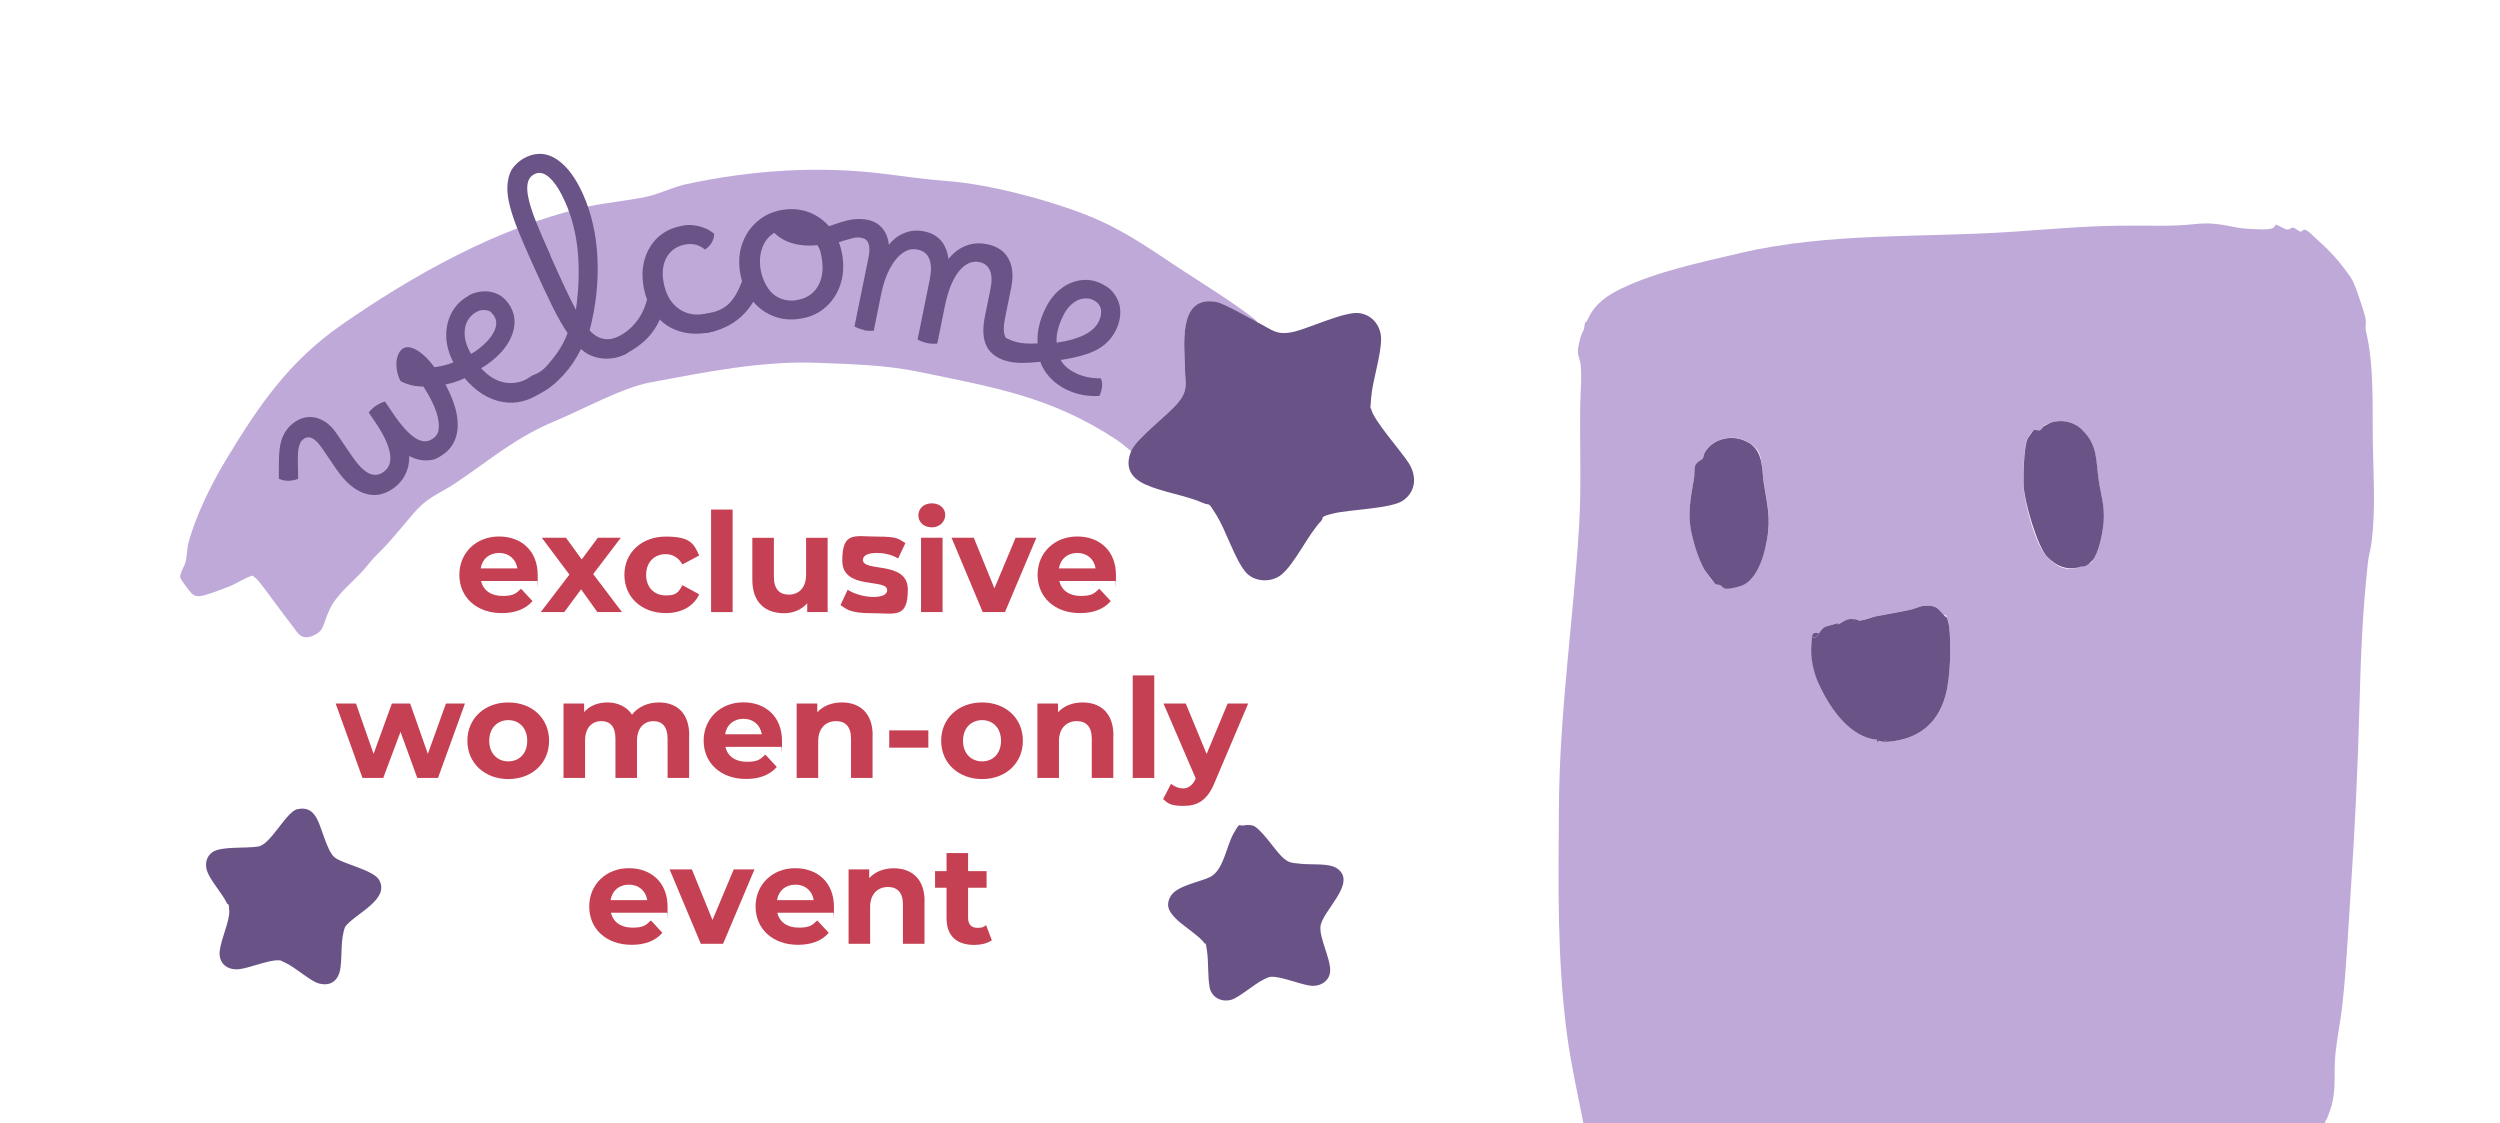 <?xml version="1.0" encoding="UTF-8"?>
<svg id="Layer_1" xmlns="http://www.w3.org/2000/svg" version="1.1" viewBox="0 0 2460 1105">
  <!-- Generator: Adobe Illustrator 29.3.1, SVG Export Plug-In . SVG Version: 2.1.0 Build 151)  -->
  <defs>
    <style>
      .st0 {
        fill: #bea9d9;
      }

      .st1 {
        isolation: isolate;
      }

      .st2 {
        fill: #c54052;
      }

      .st3 {
        fill: #695285;
      }

      .st4 {
        fill: #695286;
      }

      .st5 {
        fill: #6a5387;
      }
    </style>
  </defs>
  <g id="Layer_4">
    <g>
      <g>
        <path class="st0" d="M1237,317c-9-4.4-32.8-18.4-40.7-19.8-37.7-6.4-30.6,43.4-30.3,66.3.2,13.9,3.5,20.1-6.4,32.5-10.6,13.2-40.9,34.2-46.5,48-4.6-3.5-9.5-8.1-14.3-11.2-64.8-42.7-120.9-51.6-195-67-31.8-6.6-66.3-7.5-99.2-8.8-55.6-2.1-110,9.1-164.8,19.3-27,5-66.3,26.6-93.2,37.8-40.5,16.9-63.7,38.2-99.2,61.8-12.6,8.4-24.8,12.7-35.8,24.2s-23.9,29.2-38.5,43.5c-7,6.8-8.7,9.5-14.6,16.4-11.1,12.8-26.9,24.1-34.2,39.8s-4.7,20.7-16.3,25.7-14.9-2.7-19.9-9.1c-9.7-12.5-19-25.5-28.6-38.2s-7.1-7.6-10.4-11.6c-2-1.1-17.3,7.8-20.8,9.3-5.9,2.5-27.6,11-32.7,10.8s-6.3-2.2-7.1-2.9c-1.4-1.1-10.9-13.8-11.1-15.3-.6-4.6,3.9-10.8,5.2-15.4s1.4-13.4,2.9-19.1c7-26.3,22.7-58.1,36.7-81.3,32.3-53.3,61.7-96.8,113.9-133.1,70.9-49.2,152.4-94.8,236.9-115.1,20.8-5,42.5-6.6,63.1-10.9,12.7-2.7,26-9.5,38.7-12.3,64-13.8,130.5-18.4,195.6-10.2,21.8,2.8,40.3,5.4,62.1,7.1,40.9,3.1,98,18.2,136.5,33.3,34.9,13.8,60.2,31.7,90.9,52.1,24.2,16,51.3,32.3,74,50,1.2,1,2.4,2,3.1,3.4h0Z"/>
        <path class="st4" d="M1237,317c14.7,7.2,18.7,13.7,36.8,9.3,15.6-3.9,49.9-20.1,63.7-18.2s21.5,13.7,21.5,25.3c0,16.9-8.4,40.4-9.8,58.2s-.5,7.4,0,10.6c1.9,11,29.7,41.8,37.2,53.8,7.9,12.7,7,27.9-6.1,36.7-11.5,7.8-51.7,8.6-67.6,12.4s-9.2,3.9-12.6,7.4c-13,13.5-25.8,41.9-39.1,52.9-10,8.2-26.9,7.5-35.4-2.6-10.3-12.2-19.2-40.6-28.4-55.6s-6.4-9.2-12.9-12.1c-17.3-7.7-40.4-10.7-57.5-18.5s-19-19.8-13.7-32.8,35.9-34.8,46.5-48c9.9-12.4,6.6-18.6,6.4-32.5-.3-22.9-7.4-72.7,30.3-66.3,7.9,1.3,31.7,15.3,40.7,19.8v.2Z"/>
        <g>
          <path class="st3" d="M292.7,796.2c9.9-2,15.2,1.8,19.5,10.1s9.5,30,16.3,36.7,38.6,12.8,44.4,22.6c11.5,19.6-23.9,33.5-33.3,46.4-4.7,12.4-2.8,27.3-4.6,40.4s-10.2,18.6-22,15.1c-7.3-2.2-22.8-15.6-31.3-19.7s-4.9-2.5-7.3-2.8c-9.1-.9-28.6,7.5-39.2,8.7-11.6,1.2-20.4-5.9-19-18s9.8-29.3,9.4-39.1-1.3-5.6-2.2-7.6c-4.5-9.6-16.2-22.3-19.5-31.5-2.5-6.9-1.1-14.6,5.1-19,8.8-6.1,33.6-3.4,45.4-5.6,12.3-2.3,27.3-34.4,38.3-36.7h0Z"/>
          <path class="st3" d="M1223.7,812.2c2.6-.5,6-.5,8.5,0,7.4,1.5,21.9,23.4,28.2,29.8,7.4,7.4,9.7,6.9,20,8s27.6-.9,35.4,4.6c20.3,14.2-15.2,41.9-16.5,57.4-.9,11.1,9.7,31,9.6,42.6,0,10.2-8.9,16.1-18.5,15.4s-30.4-9.7-40-8.8c-2.4.2-5.1,1.7-7.3,2.8-8.5,4.1-24,17.6-31.3,19.7-9.9,2.9-19.8-2.3-21.6-12.5-1.9-11.2-.9-24.3-2.5-35.5s-1.5-5.9-2.5-7.5c-3.5-5.9-20.4-16.9-26.4-22.6-7.2-6.8-12.9-13.5-6.8-23.9s30.1-14.1,39.1-18.9c13-7,15.5-29.8,22.6-42.4s5.1-7.2,9.9-8.1h.1Z"/>
        </g>
      </g>
      <g>
        <path class="st0" d="M1558,1105c-5.6-28.8-12.1-57.3-16-86.5-10-75.4-8.5-148.8-8-225,.6-92.7,14.1-183,19.8-275.1,2.4-39.3.6-78.8,1.1-117.9,0-10.2,2.4-37.1-.4-45.9-2.5-7.9-2.3-9.7-.3-18.7s4.2-10.2,4.5-12.5c1.1-9.1,1.1-3.8,3.7-9.3,7.1-15.3,18.5-23.1,32.7-30,34.5-16.7,77.3-25.6,115.6-34.7,88.9-21.1,180.2-15.2,270.5-21.4,35.6-2.4,68.4-5.5,104.1-5.9s49.9,1,74.3-1.6,35.4,3.7,51.7,4.6,18.4.8,23,0,3.8-3.6,5.2-3.9,8.5,4.5,11.1,4.7,3.3-2,5.6-1.9,5.9,3.7,7.3,3.9,2.4-1.7,3.9-1.9c2.7-.4,9.6,7,12,9.1,14.1,12.5,23.2,22.8,33.5,37.5,4.9,7.1,10.6,26.8,13.6,36s.4,12.3,1.5,16.8c8.5,35.2,6.2,75,6.9,112.2.6,32.2,2.6,61.5-1,94-.8,7.3-3.1,15-3.9,22.1-5.1,46.7-7,91.1-8.2,137.8-1.6,63.1-4.7,125.8-8.9,189.1-2.4,36.3-4.1,72.7-8.1,108.9-1.8,15.9-5.3,32.4-6.8,48.2-1.8,18.4,1.3,35-4.7,53.3s-5.1,8.3-5.3,14.2h-730v-.2ZM2048.4,422.6c-8.1-7.6-19.9-10.2-30.7-6.5s-5.9,2.9-6.5,3.2c-.9.5-2,3.4-4.3,4.2s-4-1.3-6,0-5.5,7.7-5.8,8.3c-3.9,8.1-4.2,35-4,44.8.3,16.7,11.5,59.6,23.3,71.5s20.2,13.9,33.6,9.5,10.6-5.7,11-6.2c6.3-7.3,10.3-28,10.9-37.8,1.2-17.3-2.6-25.5-4.9-41.1-2.8-19.6-.8-34.8-16.7-49.8h0ZM1720.6,435.4c-14.1-8.7-34.5-5-43,9.7-1,1.7-.7,4.2-2.1,5.9s-7,4.3-7.5,7.4-.4,8.9-1.1,12.9c-3.1,17.6-6.3,34.1-2.6,51.8,2.4,11.7,7.1,26.7,12.9,37.1s10.2,13.8,11.1,14.4,3,.3,4.5,1,2.8,2.8,3.9,3,14.7-1.7,15.7-2c13.6-3.9,24.2-33,26.4-45.6,4-22.4,0-34.9-3.2-56.2s-.2-30.6-14.9-39.6v.2ZM1790,623c-4.9,0-6.5-1.3-7,4-1.3,12.9,2.9,38.5,8.5,50,10.5,21.6,29.5,48.6,55.5,51-.4,3.9,1.6,1,2,1,1.6,0,3.2.9,5,1s1.1,0,3,0c29.5-2.2,49.6-16.9,57.5-46,4.8-17.6,5.5-49.2,3.5-67.5-.2-1.5-2.4-9.9-3-10.8s-2.2-.4-2.7-1c-6.2-6.7-7-8.9-17.7-8.6-5.8,0-9.8,2.9-14.3,3.8-11.1,2.4-22.5,4.1-33.6,6.4s-12.5,4-16.4,4.4-5.6-1.5-8-1.6c-6.7-.3-9.3,4-14.3,5.4s-2.8-.4-4,0c-8.4,2.4-9.1,1.3-14,8.5h0Z"/>
        <g>
          <path class="st5" d="M1720.6,435.4c14.7,9.1,12.8,25.6,14.9,39.6,3.2,21.3,7.2,33.8,3.2,56.2s-12.8,41.7-26.4,45.6-14.9,2.1-15.7,2c-1.1-.2-2.4-2.3-3.9-3s-3.4-.4-4.5-1-10.1-12.5-11.1-14.4c-5.8-10.4-10.5-25.4-12.9-37.1-3.7-17.8-.5-34.3,2.6-51.8.7-4.1.4-9.3,1.1-12.9s6.3-5.9,7.5-7.4,1.1-4.2,2.1-5.9c8.5-14.7,28.9-18.4,43-9.7v-.2Z"/>
          <path class="st5" d="M2048.4,422.6c15.9,15,13.9,30.2,16.7,49.8,2.3,15.6,6,23.8,4.9,41.1-.7,9.8-4.6,30.5-10.9,37.8s-10.1,5.9-11,6.2c-13.4,4.4-24.2,0-33.6-9.5s-23-54.8-23.3-71.5c-.2-9.8.2-36.6,4-44.8.3-.6,5.3-8,5.8-8.3,1.9-1.2,3.9.7,6,0s3.5-3.7,4.3-4.2,6.1-3.1,6.5-3.2c10.7-3.7,22.6-1.1,30.7,6.5h-.1Z"/>
          <path class="st5" d="M1790,623c-2.1,3-1.6,4.9-7,4,.5-5.3,2.1-4,7-4Z"/>
          <g>
            <path class="st5" d="M1790,623c4.9-7.2,5.6-6.1,14-8.5s2.7.4,4,0c5-1.4,7.7-5.8,14.3-5.4s5.6,1.8,8,1.6c3.9-.4,11.9-3.5,16.4-4.4,11.2-2.2,22.5-4,33.6-6.4,4.4-.9,8.5-3.7,14.3-3.8,10.7-.3,11.5,1.9,17.7,8.6s2,0,2.7,1,2.8,9.3,3,10.8c2,18.3,1.3,49.9-3.5,67.5-7.9,29.1-28,43.8-57.5,46,0-1.5-2.9-1.5-3,0-1.8,0-3.4-.9-5-1-.2-1-1.2-.9-2-1-26-2.4-45-29.3-55.5-51s-9.8-37.1-8.5-50c5.4.9,4.9-1,7-4h0Z"/>
            <path class="st5" d="M1857,730c-1.9,0-1.5,0-3,0,0-1.5,2.9-1.5,3,0Z"/>
            <path class="st5" d="M1849,729c-.4,0-2.4,2.9-2-1,.8,0,1.8,0,2,1Z"/>
          </g>
        </g>
      </g>
    </g>
  </g>
  <g id="Layer_2">
    <g>
      <path class="st5" d="M293.6,471.1c-3,1.2-6.2,1.8-9.4,2-3.2.1-6.5-.6-9.8-2v-13.3c-.1-12.4,1.1-21.7,3.7-27.8,2.6-6.1,6.6-11,11.9-14.7,7.1-4.8,14.3-6.1,21.8-4,7.5,2.2,14,7.2,19.4,15.3l14.9,21.9c5.9,8.7,11.4,14.4,16.4,17s9.9,2.3,14.5-.8c6-4.1,8.2-10.3,6.7-18.7-1.5-8.4-6.1-18.2-13.6-29.3l-7.3-10.8c.8-1.1,1.9-2.2,3.1-3.4,1.2-1.2,2.5-2.2,4-3.2,3-2,6-3.4,8.9-4.2l7.3,10.8c8.5,12.6,16,20.9,22.3,25,6.4,4.1,12,4.4,17.1,1s6.2-6.9,6.3-12.3c.2-5.4-1.3-11.8-4.3-19.1-3-7.3-7.4-15.1-13.1-23.5l-1.5-2.2c-7.3,1.8-13.6,1.9-18.8.2-2-3.9-3.2-8-3.8-12.3-.5-4.3-.3-8.2.8-11.8,1.1-3.6,2.8-6.2,5.2-7.8,3.8-2.6,8.9-1.8,15.2,2.3,6.3,4.1,12.5,10.7,18.7,19.8,7.9,11.6,13.5,22.7,16.9,33.4,3.4,10.6,4.2,20.2,2.3,28.7s-6.5,15.3-14.1,20.4-10.2,5.1-15.8,5.3-11.3-1.3-16.8-4.3c.2,6.5-1.1,12.6-3.9,18.2-2.8,5.7-7,10.4-12.6,14.2-9.1,6.2-18.5,7.6-28.1,4.2s-18.7-11.3-27.1-23.6l-14.2-20.8c-3.1-4.5-6.1-7.7-9.1-9.4-3-1.7-5.9-1.6-8.8.4s-3.3,3.4-4.4,6.5-1.6,8.8-1.4,17.1l.3,15.8.2-.2Z"/>
      <path class="st5" d="M533.8,385.4c-12.7,9.1-25.8,12.5-39.4,10.1s-26-10.2-37.3-23.4c-6.7,3.4-14.5,5.7-23.5,7.1s-17.6,1.6-25.8.5c-2.6-.4-11.7-2.9-13-4.7s5-3.1,5.2-5.9,1.2-4.9,2.9-6.1,4.2-1.5,8-1.2c5.7.5,11.8.3,18.3-.7s12.1-2.5,16.9-4.6c-4-7.6-6.3-15.4-6.9-23.3-.5-7.9.7-15.4,3.7-22.3,3-7,7.7-12.8,14.2-17.4s10.1-5.7,15.5-6.5,10.6-.2,15.4,1.7c4.9,1.9,8.9,5.1,12.1,9.6,6.5,9,7.9,19,4.2,30-3.7,11-12,21-24.8,30.2-2,1.4-4,2.7-6.1,3.8,7.4,8.2,15.5,13,24.5,14.3s17.6-1,25.9-7c1.5-1.1,3.3-1.3,5.2-.5,2,.7,3.8,2.3,5.5,4.6s2.3,4.4,2.1,6.5-1.2,3.8-3.1,5.2h.3ZM466.6,308.3c-5.6,4.1-8.7,9.7-9.3,17-.6,7.3,1.5,14.9,6.2,22.9,1.7-.9,3.2-1.8,4.7-2.8,8.7-6.3,14.6-12.5,17.8-18.8,3.1-6.3,3.1-11.7-.2-16.3s-5-4.8-8.6-5.2c-3.5-.4-7,.6-10.5,3.2h-.1Z"/>
      <path class="st5" d="M528.6,388.4c-1.8.8-4.6,0-6.4-1-1.8-1.1-3.2-2.9-4.3-5.4s-1.4-4.8-.8-6.9c.6-2.1,6.7-5.4,8.9-6.4,8.8-4,11.8-8.2,18.2-16.1s11.2-16.3,14.3-24.9c-4.5-6.5-9.5-15.3-14.9-26.1-5.4-10.9-12.1-25.2-20-42.9h.2l-.3-.2c-5.3-11.8-9.6-21.8-13-30.1-3.4-8.3-5.9-15.4-7.6-21.3s-2.8-11.1-3.3-15.5c-.5-4.5-.5-8.7.1-12.8.8-6.1,2.8-11.1,6.2-15.1,3.3-4,7.6-7.2,12.7-9.5,10.3-4.6,20.3-3.6,29.9,3,9.6,6.6,18,17.9,25.2,33.9,8.3,18.6,13.1,39.6,14.2,62.8s-1.4,47-7.7,71.2c.7.8,1.4,1.6,2.2,2.3,3.8,3.5,8,5.6,12.5,6.2s9.1-.2,13.7-2.2,3.7-.7,5.5.3,3.3,2.8,4.5,5.5c2.5,5.5,1.3,9.4-3.6,11.6-7.8,3.5-15.4,4.8-22.9,3.8-7.5-.9-13.7-3.5-18.8-7.8-.6-.5-1.1-1-1.6-1.4-4.7,9.7-10.6,18.4-17.6,26-7.1,7.6-14.9,14.4-25.5,19.1h0ZM541.6,251.7c5.7,12.8,10.6,23.5,14.6,32s7.5,15.6,10.5,21.2c2.9-20.8,3.5-40,1.8-57.7s-5.9-33.9-12.4-48.5c-4.9-11-9.9-18.8-15.1-23.6-5.1-4.8-10-6.1-14.6-4-5.2,2.3-7.7,7.1-7.6,14.3,0,3.8.8,8.2,2.1,13.4s3.6,12,6.9,20.3c3.3,8.3,8,19.2,14,32.5h-.2Z"/>
      <path class="st5" d="M605.2,351.9c-2,.5-3.7-1-5.3-2.4s-2.8-3.4-3.4-6.1-.6-5.2.4-7.1,1.5-1.8,3.8-2.3c8.8-2.2,17.4-8.1,23.4-14.9s10.2-14.9,12.6-24.5c-.9-2.2-1.6-4.4-2.2-6.8-2.6-10.4-3-20-1.1-28.9s5.8-16.5,11.5-22.9c5.8-6.3,13.2-10.6,22.1-12.9s12.8-2,19.4-.8c6.2,1.2,11.7,3.8,16.4,7.8-.2,6.2-3.2,11.3-9,15.5-6.2-5.1-13.4-6.7-21.5-4.6-8.1,2.1-13.9,6.8-17.3,14.1-3.4,7.4-3.8,16.2-1.2,26.6,2.7,10.7,8,18.4,15.9,23.3s17.6,5.8,29.1,2.9c1.8-.5,3.6,0,5.2,1.5,1.6,1.5,2.8,3.5,3.5,6.2s.5,4.9-.4,6.8-2.6,3.1-5,3.7c-10.7,2.7-20.5,3-29.7.9-9.1-2.1-16.9-6.3-23.2-12.6-4,9.1-9.7,16.7-17.2,23-7.5,6.2-16.5,11.8-26.7,14.4h0Z"/>
      <path class="st5" d="M694,327.6c-2,.3-3.7-.3-5.2-1.9-1.5-1.5-2.4-3.7-2.8-6.4s0-5.2,1.2-7,2.9-2.9,5.2-3.2c8.7-1.3,17.1-3.4,23.7-9.2,6.5-5.7,10.7-14.4,14.1-23.2-.9-2.9-1.6-6.1-2.1-9.3-1.5-10.3-.7-19.8,2.6-28.5,3.2-8.7,8.3-15.9,15.3-21.7s15.2-9.4,24.8-10.8c9.6-1.4,18.5-.4,26.8,3.1s15.2,9,20.8,16.3c5.6,7.4,9.1,16.2,10.6,26.5s.7,19.9-2.4,28.7c-3.1,8.8-8.1,16.1-14.9,21.9-6.8,5.8-15.1,9.4-24.8,10.8-9.2,1.4-17.7.5-25.6-2.5-7.9-3.1-14.6-7.8-20.1-14.3-4.9,8.3-11.4,15.2-19.4,20.5-8.1,5.3-17.2,8.7-27.5,10.3h-.3ZM783.8,295.3c9.2-1.4,16-5.7,20.6-12.9,4.5-7.3,6-16.3,4.4-27s-2.3-10-4.5-14.2c-8.6,1-16.6.4-24.1-1.7-7.4-2.1-13.5-5.6-18.3-10.4-5.4,3.3-9.3,8.1-11.7,14.4-2.4,6.3-3,13.4-1.8,21.4s5.6,18.5,12,24.1c6.5,5.6,14.3,7.7,23.4,6.4h0Z"/>
      <path class="st5" d="M850.1,324.6c-3.5-.7-6.6-1.9-9.3-3.4l13.8-67.8c2.3-11.5.2-17.9-6.3-19.2s-7.7-.2-13.8,1.4c-6.1,1.6-13.2,4.1-21.3,7.6-1.4.6-2.9.7-4.3.5s-3.7-1.9-5.3-4.6c-1.5-2.7-2-5.3-1.5-7.8s2.1-4.1,4.8-5.2c11.4-4.6,20.5-7.7,27.4-9.3,6.8-1.6,13.3-1.7,19.4-.5s10.9,4,14.6,8.4c3.6,4.4,5.7,9.8,6.3,16.2,4.5-5.6,9.8-9.5,15.8-11.8s12.3-2.8,19-1.4c13.9,2.8,21.9,11.9,23.9,27.2,4.8-6.1,10.5-10.5,17-13,6.6-2.6,13.5-3.1,20.9-1.6,10.1,2,17.1,6.8,21.2,14.3,4.1,7.5,4.9,17,2.6,28.6l-6,29.6c-1.6,7.8-1.7,13.6-.3,17.4s4.3,6.2,8.8,7.1,3.3,1.6,4.1,3.5c.7,1.9.8,4.3.2,7.1s-1.5,4.2-3.1,5.8c-1.6,1.6-3.7,2.1-6.4,1.6-20.6-4.2-28.3-18.9-23.1-44.1l5.5-27.2c1.5-7.4,1.3-13.3-.6-17.8-1.9-4.5-5.3-7.3-10.3-8.3-7.5-1.5-14.3,1.6-20.4,9.3-6.1,7.7-10.6,19.1-13.7,34.3l-7.4,36.6c-1.5.1-3.1.2-4.9.1-1.8,0-3.4-.3-5-.6-3.4-.7-6.6-1.9-9.5-3.5l12-59.1c1.7-8.4,1.6-15.1-.4-20.1-2-5.1-5.8-8.2-11.5-9.3s-10,0-14.7,3.3c-4.7,3.2-8.9,8.3-12.6,15.2-3.7,6.9-6.5,15.1-8.5,24.7l-7.4,36.6c-1.5.1-3.1.2-4.9.1-1.8,0-3.4-.3-5-.6l.2-.3Z"/>
      <path class="st5" d="M983.6,352.3c-1.7-.8-4.1-5-4.4-7.1-.3-2.1.2-4.3,1.5-6.8,2.8-5.6,6.5-7.2,11.2-4.9,3.8,1.9,7.9,3.2,12.4,3.9,4.5.7,10.1.9,16.7.5-.7-11.3,2-22.9,7.9-34.8,4-8,9-14.4,15.1-19,6-4.7,12.6-7.4,19.7-8.4,7.1-.9,14,.3,20.7,3.7s10.1,6.7,13.2,11.5c3.1,4.9,4.7,10.2,4.8,16.1,0,5.9-1.3,11.9-4.4,18-4.1,8.3-10.3,14.6-18.6,19.1-8.3,4.4-20.2,7.8-35.7,10.1,2.7,5,7.5,9.3,14.5,12.8,3.8,1.9,7.8,3.2,12,4.1,4.3.8,8.6,1.2,13,1.2,1.2,2.4,1.6,5.2,1.2,8.5s-1.3,6.2-2.6,8.8c-5.5.3-11,0-16.5-1s-10.9-2.8-16.2-5.4h-.2c-6.2-3.2-11.5-7.1-15.9-11.9s-7.5-9.9-9.3-15.3c-16.3,1.6-28.7,2.2-40.1-3.5v-.2ZM1046.5,310c-5.1,10.2-7.4,19.3-6.8,27.2,11.3-1.6,20.4-4.2,27.3-7.7s11.5-7.8,14.1-12.9c2.3-4.7,3-8.9,2.1-12.7-.9-3.8-3.4-6.7-7.4-8.7s-10.4-2.3-15.9.5c-5.6,2.9-10,7.6-13.3,14.2h0Z"/>
    </g>
  </g>
  <g id="Layer_3">
    <g class="st1">
      <g class="st1">
        <path class="st2" d="M528.8,571.7h-55.4c2,9.1,9.8,14.7,20.9,14.7s13.3-2.3,18.4-7.1l11.3,12.2c-6.8,7.8-17,11.8-30.2,11.8-25.3,0-41.8-15.9-41.8-37.7s16.7-37.7,39-37.7,38.1,14.4,38.1,37.9-.3,3.9-.4,5.7ZM473.1,559.3h36c-1.5-9.2-8.4-15.2-18-15.2s-16.6,5.8-18.1,15.2Z"/>
        <path class="st2" d="M587.8,602.3l-16-22.4-16.6,22.4h-23.1l28.2-36.9-27.2-36.3h23.8l15.5,21.4,15.9-21.4h22.6l-27.2,35.8,28.3,37.4h-24.1Z"/>
        <path class="st2" d="M614.4,565.7c0-22,17-37.7,40.8-37.7s27.5,6.7,32.8,18.6l-16.5,8.8c-3.9-6.9-9.8-10.1-16.5-10.1-10.7,0-19.2,7.5-19.2,20.3s8.4,20.3,19.2,20.3,12.5-3,16.5-10.1l16.5,9c-5.3,11.7-17.4,18.5-32.8,18.5-23.8,0-40.8-15.6-40.8-37.7Z"/>
        <path class="st2" d="M699.7,501.4h21.2v100.9h-21.2v-100.9Z"/>
        <path class="st2" d="M814.4,529.1v73.2h-20.1v-8.7c-5.6,6.4-13.7,9.8-22.7,9.8-18.4,0-31.3-10.3-31.3-32.9v-41.3h21.2v38.2c0,12.2,5.4,17.7,14.8,17.7s16.9-6.3,16.9-19.7v-36.2h21.2Z"/>
        <path class="st2" d="M827,595.5l7.1-15.2c6.5,4.2,16.5,7.1,25.4,7.1s13.5-2.6,13.5-6.7c0-12-44.2.3-44.2-29s12.5-23.7,33.9-23.7,21.2,2.3,28.2,6.4l-7.1,15.1c-7.2-4.1-14.4-5.4-21.1-5.4-9.5,0-13.6,3-13.6,6.8,0,12.5,44.2.4,44.2,29.2s-12.6,23.3-34.5,23.3-24.9-3.4-31.7-7.9Z"/>
        <path class="st2" d="M903.7,507.1c0-6.7,5.3-11.8,13.2-11.8s13.2,4.9,13.2,11.4-5.3,12.2-13.2,12.2-13.2-5.2-13.2-11.8ZM906.3,529.1h21.2v73.2h-21.2v-73.2Z"/>
        <path class="st2" d="M1019.8,529.1l-30.9,73.2h-21.9l-30.7-73.2h21.9l20.3,49.8,20.9-49.8h20.4Z"/>
        <path class="st2" d="M1097.8,571.7h-55.4c2,9.1,9.8,14.7,20.9,14.7s13.3-2.3,18.4-7.1l11.3,12.2c-6.8,7.8-17,11.8-30.2,11.8-25.3,0-41.8-15.9-41.8-37.7s16.7-37.7,39-37.7,38.1,14.4,38.1,37.9-.3,3.9-.4,5.7ZM1042.1,559.3h36c-1.5-9.2-8.4-15.2-18-15.2s-16.6,5.8-18.1,15.2Z"/>
      </g>
      <g class="st1">
        <path class="st2" d="M457.5,692.3l-26.5,73.2h-20.4l-16.5-45.4-17,45.4h-20.4l-26.4-73.2h20l17.3,49.5,18-49.5h18l17.4,49.5,17.8-49.5h18.8Z"/>
        <path class="st2" d="M459.9,728.9c0-22,17-37.7,40.3-37.7s40.1,15.6,40.1,37.7-16.9,37.7-40.1,37.7-40.3-15.6-40.3-37.7ZM518.8,728.9c0-12.6-8-20.3-18.6-20.3s-18.8,7.6-18.8,20.3,8.2,20.3,18.8,20.3,18.6-7.6,18.6-20.3Z"/>
        <path class="st2" d="M678.1,723.6v41.9h-21.2v-38.6c0-11.8-5.3-17.3-13.9-17.3s-16.2,6.1-16.2,19.2v36.7h-21.2v-38.6c0-11.8-5-17.3-13.9-17.3s-16,6.1-16,19.2v36.7h-21.2v-73.2h20.3v8.4c5.4-6.3,13.6-9.5,23-9.5s18.9,3.9,24.1,12c5.8-7.5,15.4-12,26.4-12,17.4,0,29.9,10.1,29.9,32.4Z"/>
        <path class="st2" d="M769.2,734.9h-55.4c2,9.1,9.8,14.7,20.9,14.7s13.3-2.3,18.4-7.1l11.3,12.2c-6.8,7.8-17,11.8-30.2,11.8-25.3,0-41.8-15.9-41.8-37.7s16.7-37.7,39-37.7,38.1,14.4,38.1,37.9-.3,3.9-.4,5.7ZM713.6,722.5h36c-1.5-9.2-8.4-15.2-18-15.2s-16.6,5.8-18.1,15.2Z"/>
        <path class="st2" d="M858.6,723.6v41.9h-21.2v-38.6c0-11.8-5.4-17.3-14.8-17.3s-17.5,6.3-17.5,19.7v36.2h-21.2v-73.2h20.3v8.6c5.7-6.3,14.3-9.7,24.2-9.7,17.3,0,30.3,10.1,30.3,32.4Z"/>
        <path class="st2" d="M875,718.7h38.5v17h-38.5v-17Z"/>
        <path class="st2" d="M926.1,728.9c0-22,17-37.7,40.3-37.7s40.1,15.6,40.1,37.7-16.9,37.7-40.1,37.7-40.3-15.6-40.3-37.7ZM985,728.9c0-12.6-8-20.3-18.6-20.3s-18.8,7.6-18.8,20.3,8.2,20.3,18.8,20.3,18.6-7.6,18.6-20.3Z"/>
        <path class="st2" d="M1095.5,723.6v41.9h-21.2v-38.6c0-11.8-5.4-17.3-14.8-17.3s-17.5,6.3-17.5,19.7v36.2h-21.2v-73.2h20.3v8.6c5.7-6.3,14.3-9.7,24.2-9.7,17.3,0,30.3,10.1,30.3,32.4Z"/>
        <path class="st2" d="M1114.6,664.6h21.2v100.9h-21.2v-100.9Z"/>
        <path class="st2" d="M1228.2,692.3l-33,77.7c-7.1,17.7-17.1,23-30.3,23s-15.6-2.4-20.4-6.7l7.8-15.1c3.3,2.9,7.8,4.6,12,4.6s9.1-2.6,12-9.1l.3-.7-31.7-73.7h21.9l20.5,49.6,20.7-49.6h20.4Z"/>
      </g>
      <g class="st1">
        <path class="st2" d="M656.6,898.1h-55.4c2,9.1,9.8,14.7,20.9,14.7s13.3-2.3,18.4-7.1l11.3,12.2c-6.8,7.8-17,11.8-30.2,11.8-25.3,0-41.8-15.9-41.8-37.7s16.7-37.7,39-37.7,38.1,14.4,38.1,37.9-.3,3.9-.4,5.7ZM600.9,885.7h36c-1.5-9.2-8.4-15.2-18-15.2s-16.6,5.8-18.1,15.2Z"/>
        <path class="st2" d="M742.4,855.5l-30.9,73.2h-21.9l-30.7-73.2h21.9l20.3,49.8,20.9-49.8h20.4Z"/>
        <path class="st2" d="M820.3,898.1h-55.4c2,9.1,9.8,14.7,20.9,14.7s13.3-2.3,18.4-7.1l11.3,12.2c-6.8,7.8-17,11.8-30.2,11.8-25.3,0-41.8-15.9-41.8-37.7s16.7-37.7,39-37.7,38.1,14.4,38.1,37.9-.3,3.9-.4,5.7ZM764.7,885.7h36c-1.5-9.2-8.4-15.2-18-15.2s-16.6,5.8-18.1,15.2Z"/>
        <path class="st2" d="M909.7,886.8v41.9h-21.2v-38.6c0-11.8-5.4-17.3-14.8-17.3s-17.5,6.3-17.5,19.7v36.2h-21.2v-73.2h20.3v8.6c5.7-6.3,14.3-9.7,24.2-9.7,17.3,0,30.3,10.1,30.3,32.4Z"/>
        <path class="st2" d="M976,925.2c-4.4,3.1-10.7,4.6-17.3,4.6-17.3,0-27.3-8.8-27.3-26.2v-30.1h-11.3v-16.3h11.3v-17.8h21.2v17.8h18.2v16.3h-18.2v29.8c0,6.3,3.4,9.7,9.1,9.7s6.3-1,8.6-2.7l5.7,15Z"/>
      </g>
    </g>
  </g>
</svg>